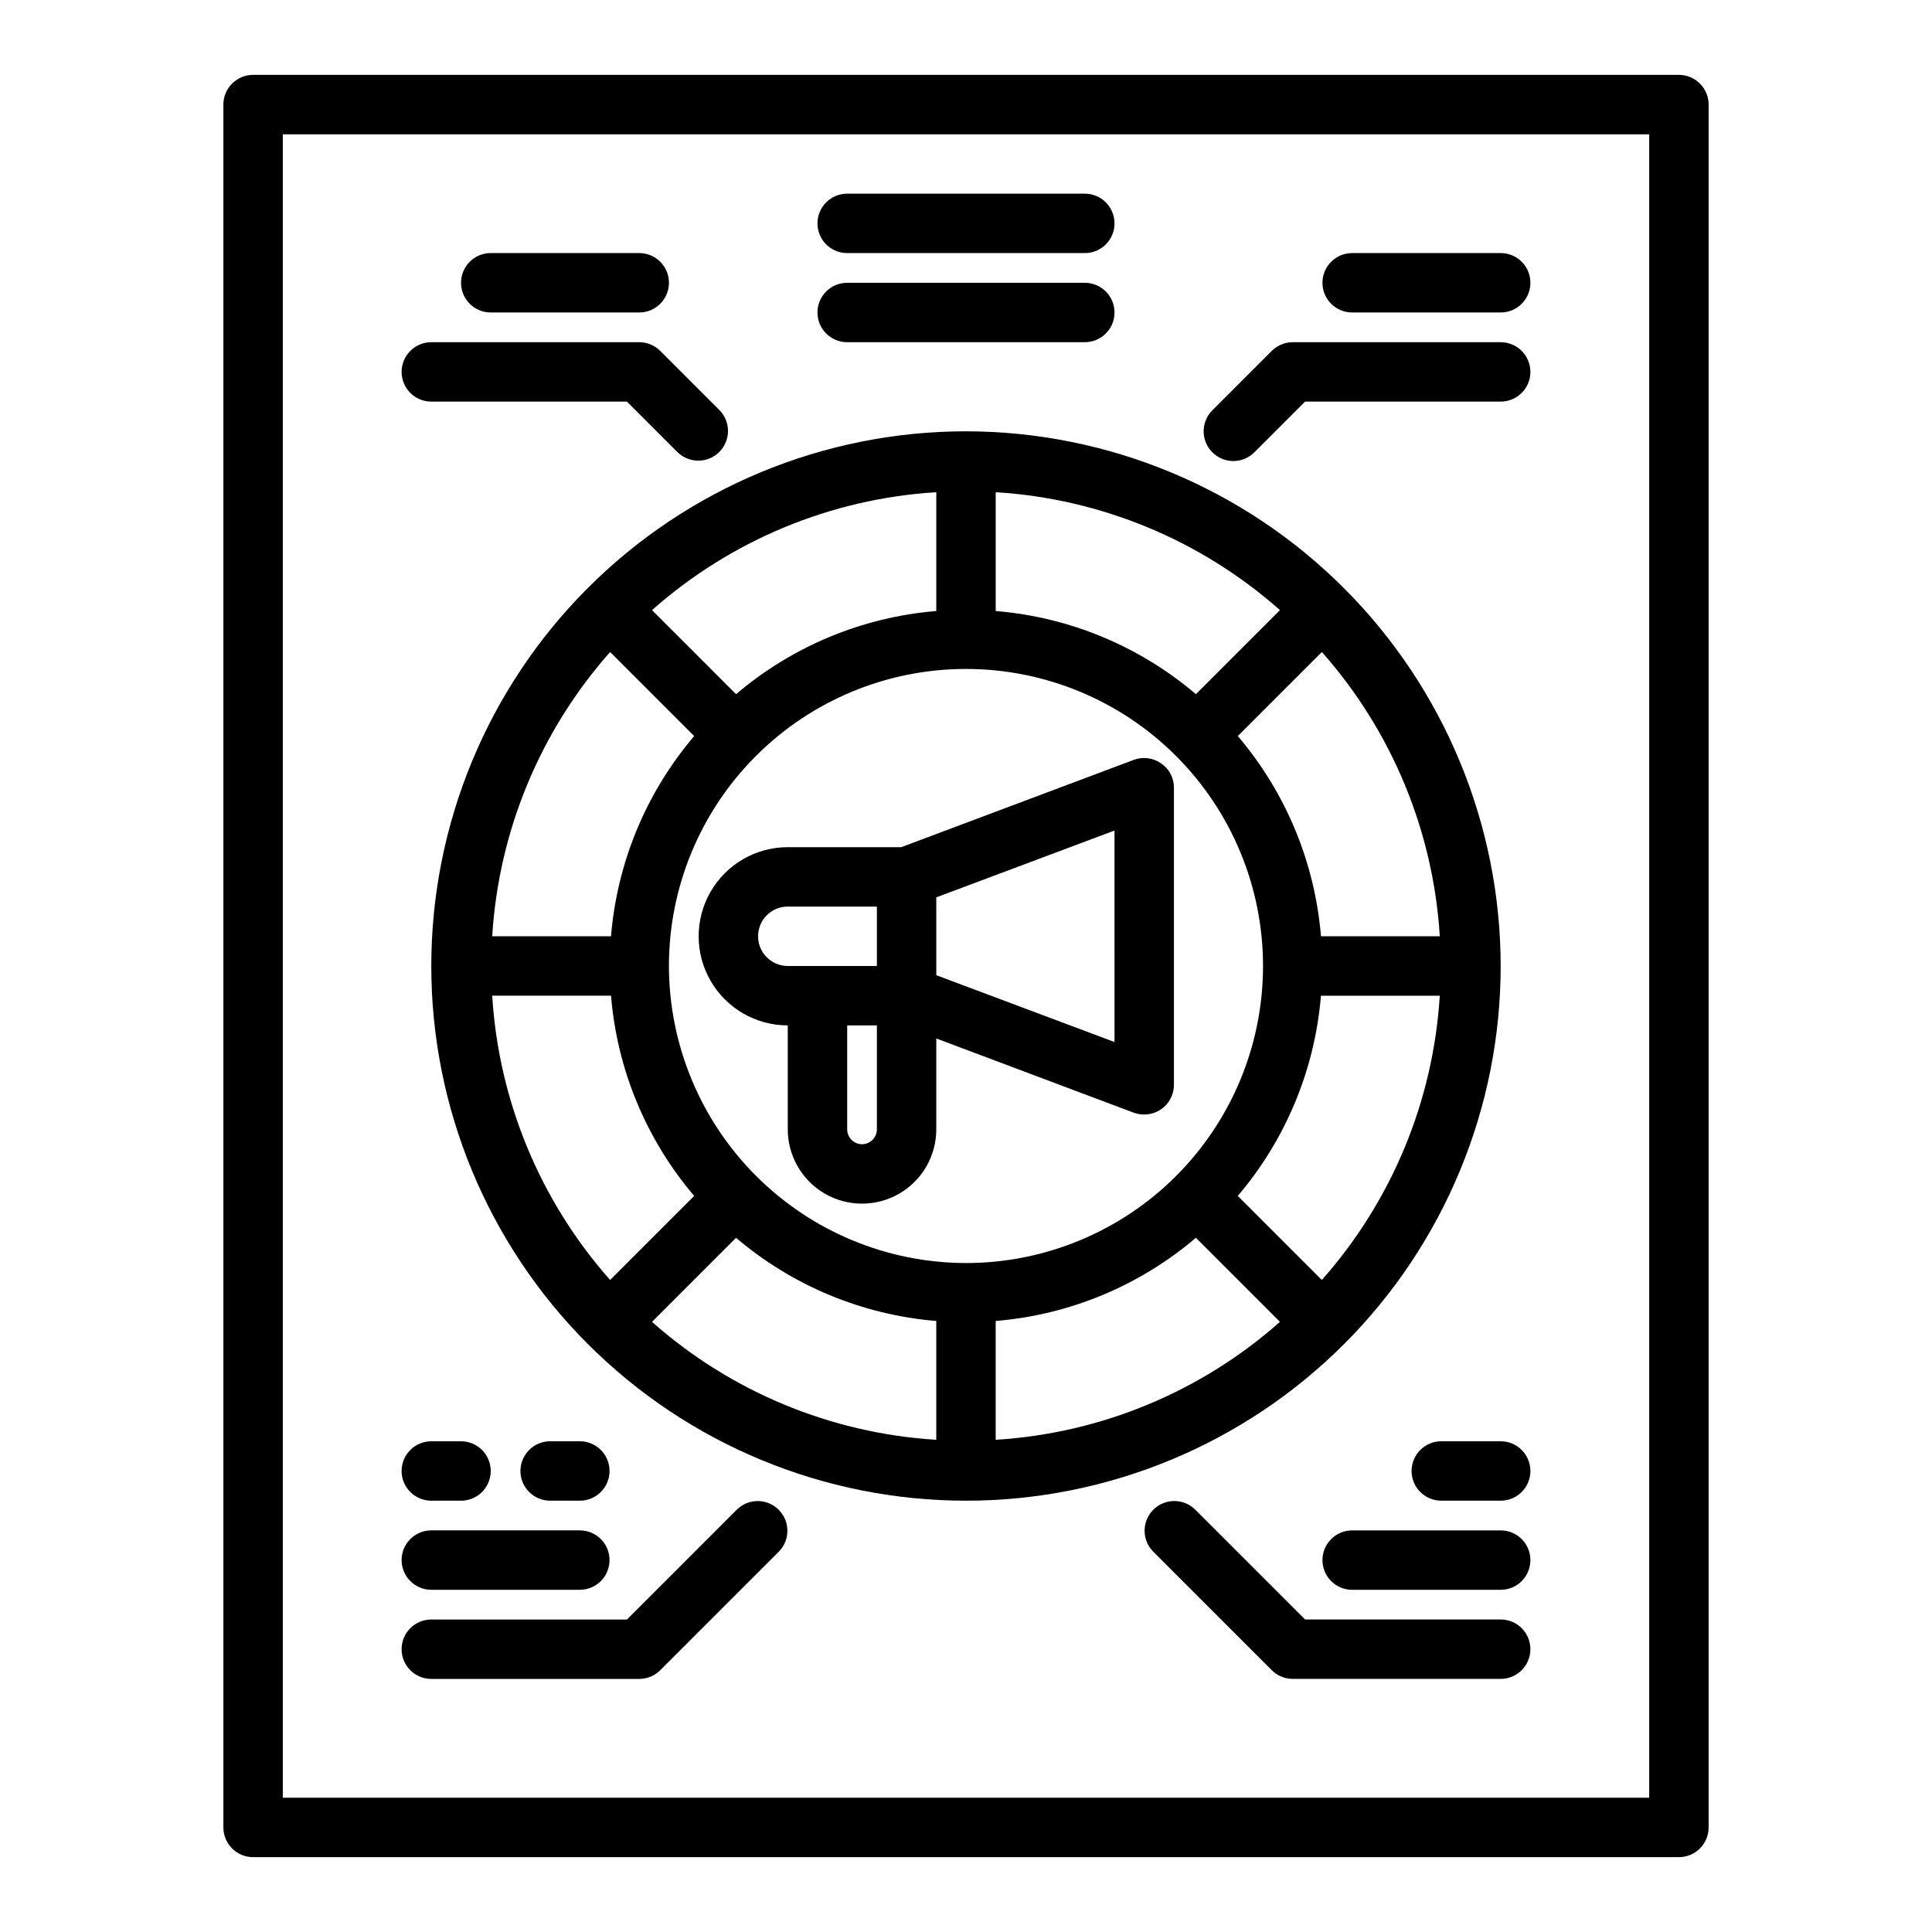 <?xml version="1.0" encoding="UTF-8"?>
<!-- Uploaded to: SVG Repo, www.svgrepo.com, Generator: SVG Repo Mixer Tools -->
<svg fill="#000000" width="800px" height="800px" version="1.1" viewBox="144 144 512 512" xmlns="http://www.w3.org/2000/svg">
 <g>
  <path d="m588.93 163.84h-377.86c-4.348 0-7.871 3.527-7.871 7.875v456.58c0 2.086 0.828 4.09 2.305 5.566 1.477 1.473 3.477 2.305 5.566 2.305h377.86c2.09 0 4.09-0.832 5.566-2.305 1.477-1.477 2.309-3.481 2.309-5.566v-456.58c0-2.09-0.832-4.09-2.309-5.566-1.477-1.477-3.477-2.309-5.566-2.309zm-7.871 456.58h-362.11v-440.83h362.11z"/>
  <path d="m400 258.3c-37.582 0-73.621 14.93-100.2 41.504-26.574 26.574-41.504 62.613-41.504 100.2 0 37.578 14.93 73.621 41.504 100.19 26.574 26.574 62.613 41.504 100.2 41.504 37.578 0 73.621-14.93 100.19-41.504 26.574-26.57 41.504-62.613 41.504-100.19-0.043-37.566-14.988-73.582-41.551-100.15-26.562-26.562-62.578-41.504-100.14-41.551zm125.56 133.82h-31.488c-1.609-19.555-9.32-38.117-22.043-53.055l22.277-22.277c18.535 20.918 29.539 47.438 31.254 75.332zm-117.69-117.68c27.895 1.711 54.418 12.715 75.336 31.25l-22.277 22.277c-14.941-12.723-33.5-20.434-53.059-22.039zm-15.742 0v31.488h-0.004c-19.555 1.605-38.117 9.316-53.055 22.039l-22.277-22.277c20.918-18.535 47.438-29.539 75.332-31.25zm-86.438 42.352 22.277 22.277c-12.723 14.938-20.434 33.5-22.039 53.055h-31.488c1.711-27.895 12.715-54.414 31.25-75.332zm-31.25 91.078h31.488c1.605 19.559 9.316 38.117 22.039 53.059l-22.277 22.277c-18.535-20.918-29.539-47.441-31.25-75.336zm117.68 117.69c-27.895-1.715-54.414-12.719-75.332-31.254l22.277-22.277c14.938 12.723 33.5 20.434 53.055 22.043zm-70.848-125.56c0-20.879 8.293-40.902 23.059-55.664 14.762-14.766 34.785-23.059 55.664-23.059 20.875 0 40.898 8.293 55.664 23.059 14.762 14.762 23.055 34.785 23.055 55.664 0 20.875-8.293 40.898-23.055 55.664-14.766 14.762-34.789 23.055-55.664 23.055-20.871-0.035-40.871-8.336-55.629-23.094-14.754-14.754-23.059-34.758-23.094-55.625zm86.594 125.56v-31.488c19.559-1.609 38.117-9.32 53.059-22.043l22.277 22.277c-20.918 18.535-47.441 29.539-75.336 31.254zm86.434-42.352-22.277-22.277c12.723-14.941 20.434-33.5 22.043-53.059h31.488c-1.715 27.895-12.719 54.418-31.254 75.336z"/>
  <path d="m451.72 346.31c-2.113-1.484-4.82-1.836-7.242-0.945l-61.641 23.145h-30.07c-8.438 0-16.234 4.5-20.453 11.809-4.219 7.305-4.219 16.309 0 23.613 4.219 7.309 12.016 11.809 20.453 11.809v27.551c0 7.031 3.75 13.531 9.84 17.047 6.09 3.516 13.594 3.516 19.68 0 6.09-3.516 9.84-10.016 9.84-17.047v-24.086l52.348 19.68h0.004c0.883 0.316 1.816 0.477 2.754 0.473 2.09 0 4.09-0.832 5.566-2.305 1.477-1.477 2.305-3.481 2.305-5.566v-78.723c0.02-2.582-1.25-5.004-3.383-6.453zm-75.336 96.98c0 2.176-1.762 3.938-3.938 3.938-2.172 0-3.934-1.762-3.934-3.938v-27.551h7.871zm0-43.293h-23.617c-4.348 0-7.871-3.527-7.871-7.875s3.523-7.871 7.871-7.871h23.617zm62.977 20.152-47.23-17.711-0.004-20.629 47.23-17.711z"/>
  <path d="m470.85 266.18c2.086-0.004 4.09-0.832 5.566-2.309l13.438-13.438h51.844c4.348 0 7.871-3.523 7.871-7.871s-3.523-7.871-7.871-7.871h-55.105c-2.086 0-4.09 0.828-5.566 2.305l-15.742 15.742v0.004c-2.25 2.25-2.926 5.637-1.707 8.574 1.219 2.941 4.09 4.859 7.273 4.863z"/>
  <path d="m502.34 226.81h39.359c4.348 0 7.871-3.523 7.871-7.871s-3.523-7.871-7.871-7.871h-39.359c-4.348 0-7.875 3.523-7.875 7.871s3.527 7.871 7.875 7.871z"/>
  <path d="m541.7 573.18h-51.844l-29.184-29.184c-3.09-2.981-8-2.938-11.035 0.098-3.035 3.035-3.078 7.945-0.094 11.035l31.488 31.488h-0.004c1.477 1.477 3.481 2.305 5.566 2.305h55.105c4.348 0 7.871-3.523 7.871-7.871 0-4.348-3.523-7.871-7.871-7.871z"/>
  <path d="m541.7 525.95h-15.746c-4.348 0-7.871 3.527-7.871 7.875 0 4.348 3.523 7.871 7.871 7.871h15.746c4.348 0 7.871-3.523 7.871-7.871 0-4.348-3.523-7.875-7.871-7.875z"/>
  <path d="m541.7 549.57h-39.359c-4.348 0-7.875 3.523-7.875 7.871s3.527 7.875 7.875 7.875h39.359c4.348 0 7.871-3.527 7.871-7.875s-3.523-7.871-7.871-7.871z"/>
  <path d="m258.3 588.93h55.105c2.086 0 4.09-0.828 5.566-2.305l31.488-31.488c2.981-3.09 2.941-8-0.098-11.035-3.035-3.035-7.945-3.078-11.035-0.098l-29.18 29.184h-51.848c-4.348 0-7.871 3.523-7.871 7.871 0 4.348 3.523 7.871 7.871 7.871z"/>
  <path d="m289.79 525.95c-4.348 0-7.871 3.527-7.871 7.875 0 4.348 3.523 7.871 7.871 7.871h7.875c4.348 0 7.871-3.523 7.871-7.871 0-4.348-3.523-7.875-7.871-7.875z"/>
  <path d="m258.3 541.7h7.875c4.348 0 7.871-3.523 7.871-7.871 0-4.348-3.523-7.875-7.871-7.875h-7.875c-4.348 0-7.871 3.527-7.871 7.875 0 4.348 3.523 7.871 7.871 7.871z"/>
  <path d="m258.3 565.31h39.363c4.348 0 7.871-3.527 7.871-7.875s-3.523-7.871-7.871-7.871h-39.363c-4.348 0-7.871 3.523-7.871 7.871s3.523 7.875 7.871 7.875z"/>
  <path d="m258.3 250.43h51.844l13.438 13.438h0.004c3.086 2.984 7.996 2.941 11.035-0.094 3.035-3.039 3.078-7.949 0.094-11.035l-15.742-15.742v-0.004c-1.477-1.477-3.481-2.305-5.566-2.305h-55.105c-4.348 0-7.871 3.523-7.871 7.871s3.523 7.871 7.871 7.871z"/>
  <path d="m274.05 226.81h39.359c4.348 0 7.871-3.523 7.871-7.871s-3.523-7.871-7.871-7.871h-39.359c-4.348 0-7.871 3.523-7.871 7.871s3.523 7.871 7.871 7.871z"/>
  <path d="m368.51 211.07h62.977c4.348 0 7.871-3.523 7.871-7.871 0-4.348-3.523-7.875-7.871-7.875h-62.977c-4.348 0-7.875 3.527-7.875 7.875 0 4.348 3.527 7.871 7.875 7.871z"/>
  <path d="m368.51 234.69h62.977c4.348 0 7.871-3.527 7.871-7.875s-3.523-7.871-7.871-7.871h-62.977c-4.348 0-7.875 3.523-7.875 7.871s3.527 7.875 7.875 7.875z"/>
 </g>
</svg>